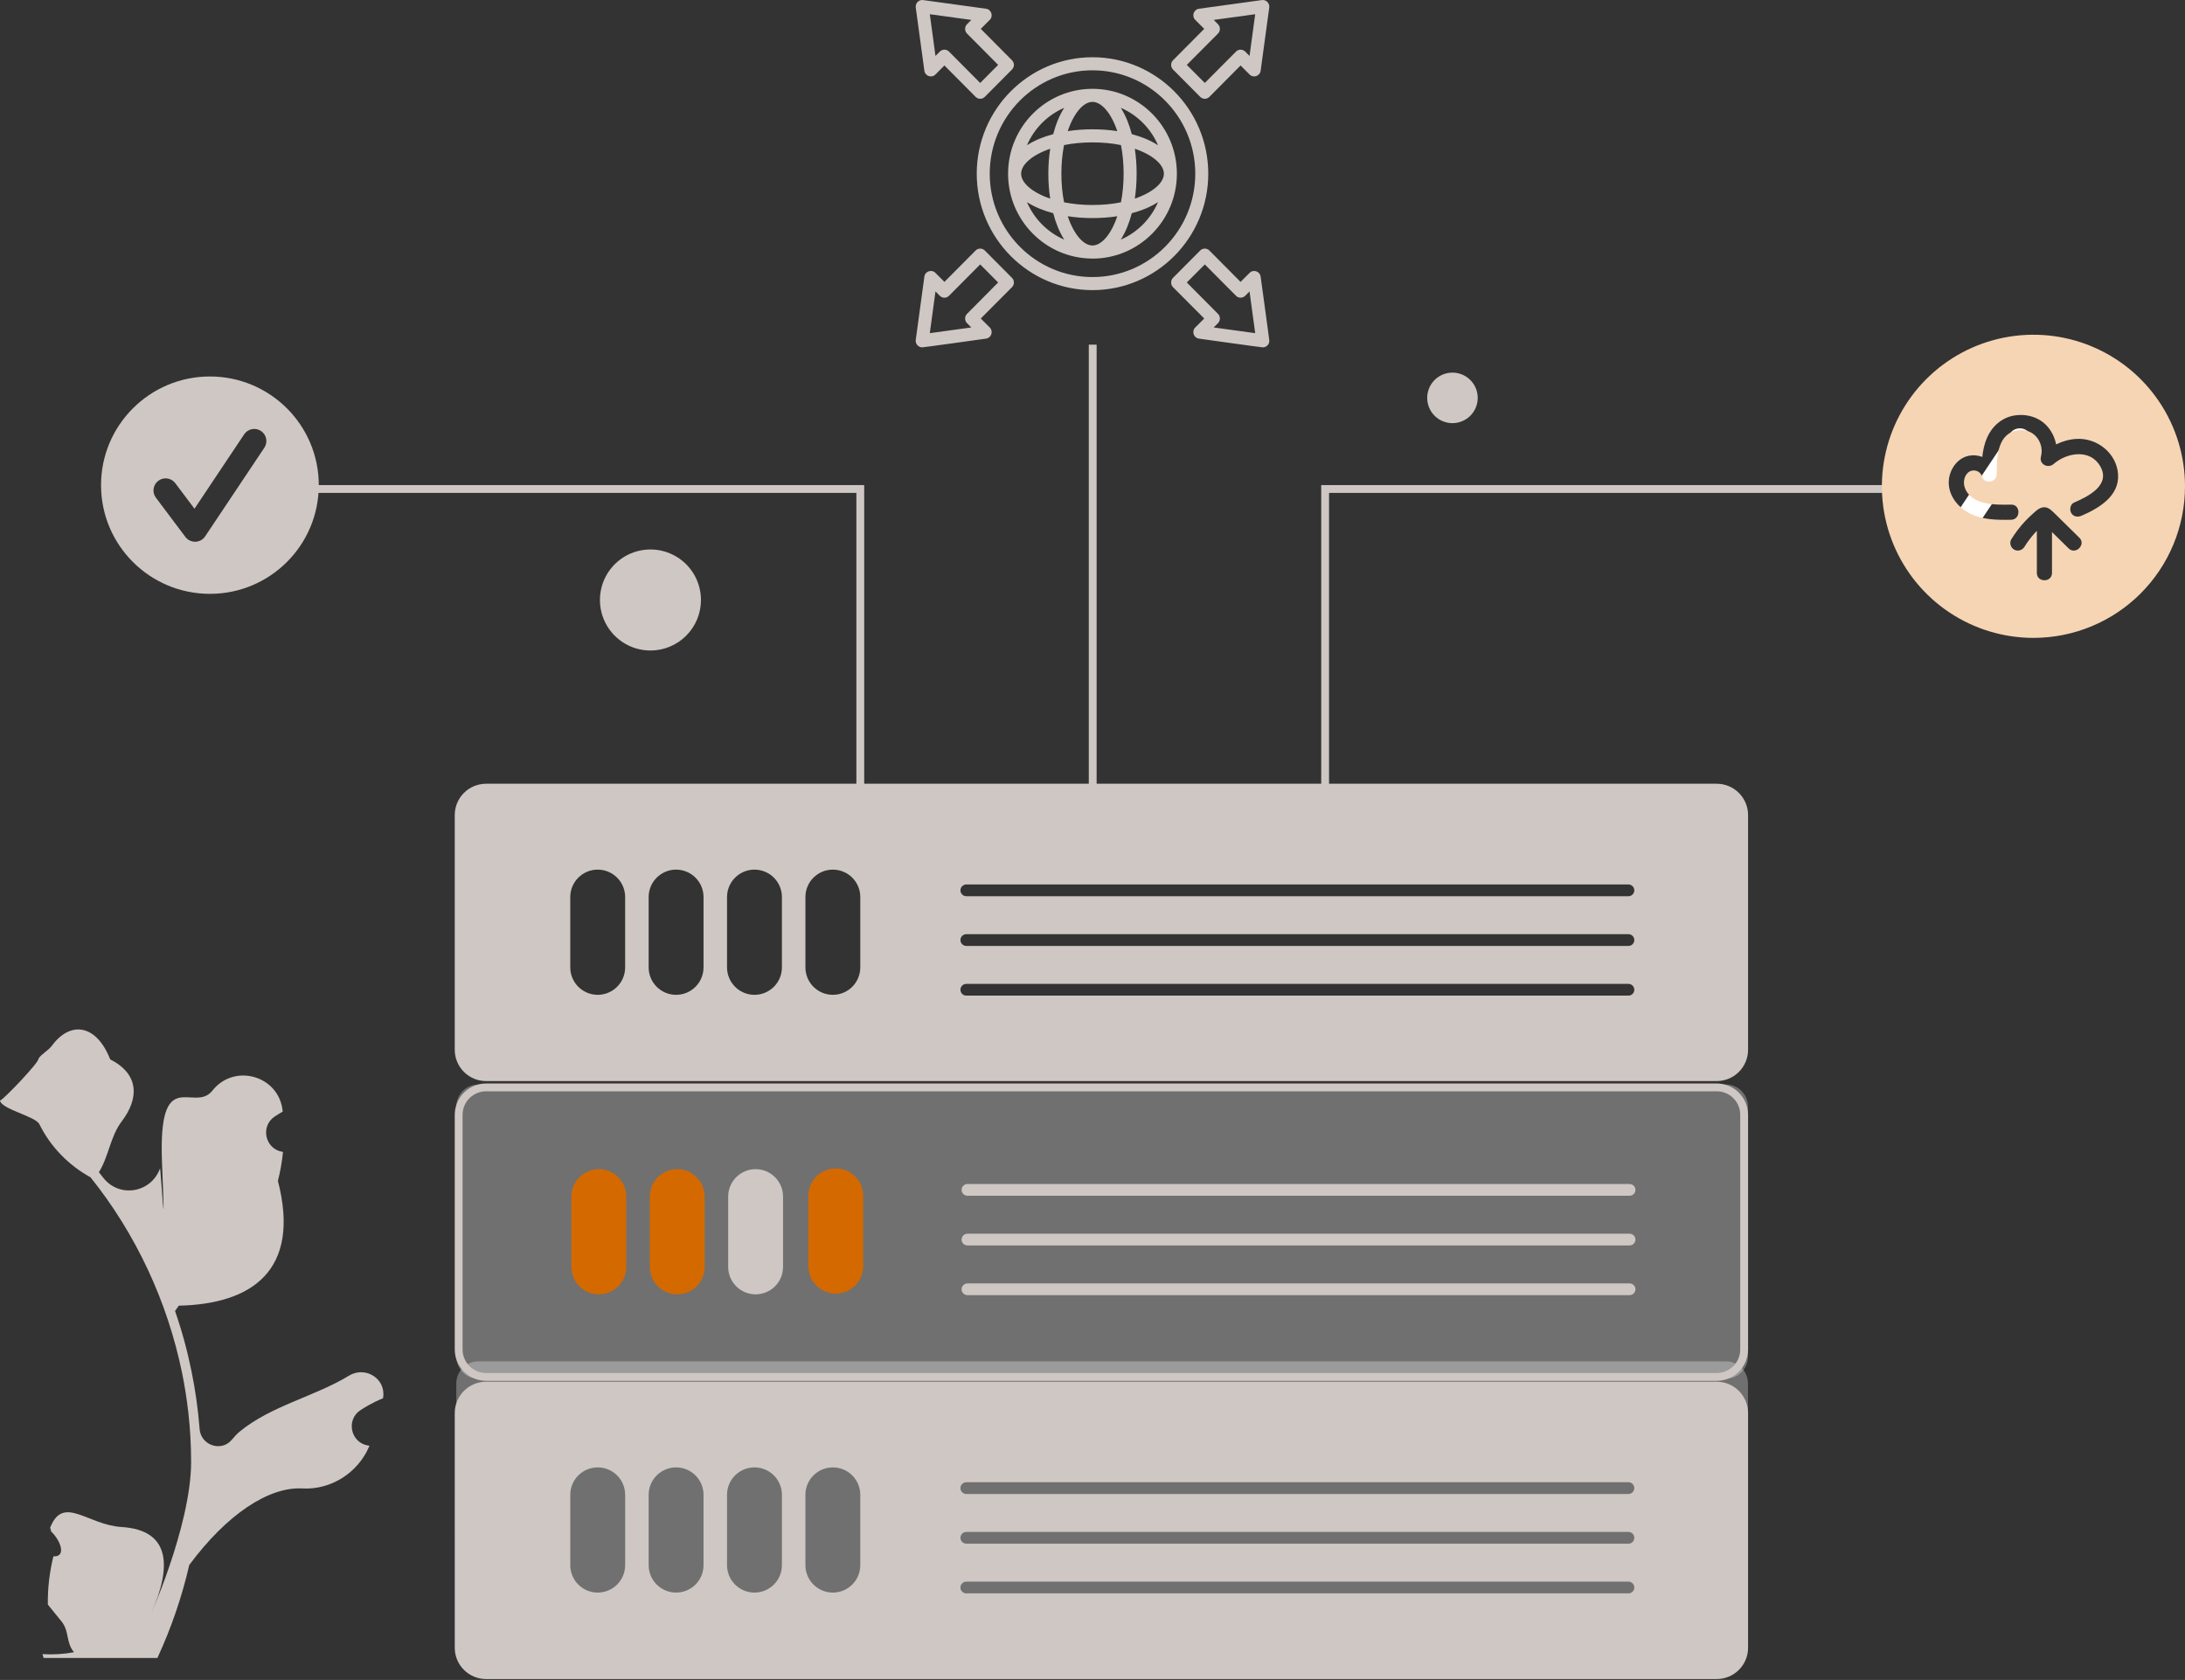 <svg aria-hidden="true" focusable="false" width="346" height="266" viewBox="0 0 346 266" fill="none" xmlns="http://www.w3.org/2000/svg">
<rect x="0" y="0" width="346" height="266" fill="#333333" stroke="none"/>
<path opacity="0.299" d="M273.306 215.551H75.747C73.82 215.551 72.258 217.11 72.258 219.033V259.517C72.258 261.44 73.82 263 75.747 263H273.306C275.232 263 276.794 261.44 276.794 259.517V219.033C276.794 217.11 275.232 215.551 273.306 215.551Z" fill="white"/>
<path d="M136.85 124.529H135.608V78.042H47.074V76.805H136.85V124.529Z" fill="#CEC7C3"/>
<path d="M33.24 59.61C42.762 59.61 50.48 67.315 50.48 76.819C50.48 86.323 42.762 94.028 33.24 94.028C23.719 94.028 16 86.323 16 76.819C16 67.315 23.719 59.61 33.24 59.61ZM41.325 68.237C40.911 67.962 40.406 67.858 39.916 67.947C39.426 68.037 38.99 68.313 38.7 68.718L30.797 80.551L27.72 76.456C27.408 76.069 26.957 75.818 26.464 75.756C25.97 75.694 25.471 75.825 25.073 76.123C24.675 76.421 24.408 76.862 24.329 77.353C24.25 77.843 24.366 78.346 24.651 78.753L29.354 85.011C29.532 85.248 29.764 85.441 30.03 85.574C30.297 85.707 30.59 85.776 30.888 85.776L30.942 85.777C31.249 85.769 31.549 85.687 31.817 85.539C32.086 85.391 32.314 85.18 32.484 84.926L41.892 70.842C42.154 70.419 42.242 69.911 42.137 69.425C42.031 68.939 41.739 68.513 41.325 68.237Z" fill="#CEC7C3"/>
<path d="M210.458 124.529H209.217V76.805H298.993V78.044H210.458V124.529Z" fill="#CEC7C3"/>
<path d="M310.409 85.776C310.112 85.776 309.818 85.707 309.552 85.574C309.286 85.441 309.054 85.248 308.875 85.011L304.17 78.753C304.009 78.552 303.889 78.322 303.819 78.075C303.749 77.827 303.729 77.568 303.762 77.314C303.794 77.058 303.877 76.813 304.006 76.59C304.135 76.368 304.308 76.174 304.514 76.02C304.72 75.866 304.955 75.755 305.205 75.693C305.455 75.631 305.715 75.621 305.969 75.661C306.223 75.702 306.466 75.793 306.685 75.929C306.903 76.066 307.091 76.245 307.239 76.455L310.316 80.55L318.219 68.717C318.355 68.499 318.533 68.311 318.743 68.162C318.953 68.014 319.191 67.91 319.442 67.856C319.694 67.801 319.954 67.798 320.206 67.846C320.459 67.893 320.7 67.991 320.914 68.134C321.128 68.276 321.311 68.46 321.452 68.675C321.594 68.889 321.691 69.13 321.737 69.382C321.783 69.635 321.778 69.894 321.722 70.145C321.666 70.396 321.56 70.632 321.41 70.841L312.003 84.926C311.833 85.18 311.604 85.391 311.336 85.539C311.068 85.687 310.768 85.769 310.461 85.778L310.409 85.776Z" fill="white"/>
<path d="M173.654 54.572H172.413V125.53H173.654V54.572Z" fill="#CEC7C3"/>
<path opacity="0.299" d="M273.306 171.714H75.747C73.82 171.714 72.258 173.273 72.258 175.196V214.81C72.258 216.733 73.82 218.292 75.747 218.292H273.306C275.233 218.292 276.795 216.733 276.795 214.81V175.196C276.795 173.273 275.233 171.714 273.306 171.714Z" fill="white"/>
<path d="M76.975 172.793C75.988 172.794 75.041 173.186 74.343 173.883C73.645 174.58 73.253 175.524 73.251 176.51V213.678C73.253 214.664 73.645 215.608 74.343 216.305C75.041 217.002 75.988 217.394 76.975 217.395H271.847C272.834 217.394 273.78 217.002 274.478 216.305C275.177 215.608 275.569 214.664 275.57 213.678V176.51C275.569 175.524 275.177 174.58 274.478 173.883C273.78 173.186 272.834 172.794 271.847 172.793H76.975ZM76.975 171.554H271.847C273.164 171.554 274.426 172.076 275.357 173.006C276.288 173.935 276.812 175.195 276.812 176.51V213.678C276.812 214.993 276.288 216.253 275.357 217.182C274.426 218.112 273.164 218.634 271.847 218.634H76.975C75.658 218.634 74.395 218.112 73.464 217.182C72.533 216.253 72.01 214.993 72.01 213.678V176.51C72.01 175.195 72.533 173.935 73.464 173.006C74.395 172.076 75.658 171.554 76.975 171.554Z" fill="#CEC7C3"/>
<path d="M94.829 204.943C93.677 204.941 92.573 204.484 91.759 203.671C90.944 202.858 90.486 201.756 90.485 200.607V189.456C90.485 188.306 90.942 187.203 91.757 186.39C92.572 185.577 93.677 185.12 94.829 185.12C95.981 185.12 97.086 185.577 97.901 186.39C98.716 187.203 99.173 188.306 99.173 189.456V200.607C99.172 201.756 98.714 202.859 97.899 203.671C97.085 204.484 95.981 204.942 94.829 204.943Z" fill="#D46900"/>
<path d="M107.241 204.943C106.089 204.941 104.985 204.484 104.171 203.671C103.356 202.858 102.898 201.756 102.897 200.607V189.456C102.897 188.306 103.355 187.203 104.169 186.39C104.984 185.577 106.089 185.12 107.241 185.12C108.393 185.12 109.498 185.577 110.313 186.39C111.128 187.203 111.586 188.306 111.586 189.456V200.607C111.584 201.756 111.126 202.859 110.312 203.671C109.497 204.484 108.393 204.942 107.241 204.943Z" fill="#D46900"/>
<path d="M119.653 204.943C118.501 204.941 117.397 204.484 116.583 203.671C115.769 202.858 115.31 201.756 115.309 200.607V189.456C115.309 188.306 115.767 187.203 116.582 186.39C117.396 185.577 118.501 185.12 119.653 185.12C120.806 185.12 121.911 185.577 122.725 186.39C123.54 187.203 123.998 188.306 123.998 189.456V200.607C123.996 201.756 123.538 202.859 122.724 203.671C121.909 204.484 120.805 204.942 119.653 204.943Z" fill="#CEC7C3"/>
<path d="M132.345 204.823C131.193 204.822 130.089 204.364 129.274 203.552C128.46 202.739 128.001 201.636 128 200.487V189.336C128 188.186 128.458 187.083 129.272 186.27C130.087 185.457 131.192 185 132.344 185C133.497 185 134.602 185.457 135.416 186.27C136.231 187.083 136.689 188.186 136.689 189.336V200.487C136.687 201.636 136.229 202.738 135.415 203.551C134.6 204.364 133.496 204.822 132.345 204.823Z" fill="#D46900"/>
<path d="M258.064 189.33H153.181C152.937 189.325 152.706 189.225 152.535 189.051C152.365 188.877 152.27 188.644 152.27 188.401C152.27 188.158 152.365 187.925 152.535 187.751C152.706 187.577 152.937 187.477 153.181 187.472H258.065C258.309 187.477 258.54 187.577 258.711 187.751C258.881 187.925 258.976 188.158 258.976 188.401C258.976 188.644 258.881 188.877 258.711 189.051C258.54 189.225 258.309 189.325 258.065 189.33H258.064Z" fill="#CEC7C3"/>
<path d="M258.064 197.199H153.181C152.937 197.194 152.706 197.094 152.535 196.92C152.365 196.746 152.27 196.513 152.27 196.27C152.27 196.027 152.365 195.794 152.535 195.62C152.706 195.446 152.937 195.346 153.181 195.341H258.065C258.309 195.346 258.54 195.446 258.711 195.62C258.881 195.794 258.976 196.027 258.976 196.27C258.976 196.513 258.881 196.746 258.711 196.92C258.54 197.094 258.309 197.194 258.065 197.199H258.064Z" fill="#CEC7C3"/>
<path d="M258.064 205.068H153.181C152.937 205.063 152.706 204.963 152.535 204.789C152.365 204.615 152.27 204.382 152.27 204.139C152.27 203.896 152.365 203.663 152.535 203.489C152.706 203.315 152.937 203.215 153.181 203.21H258.065C258.309 203.215 258.54 203.315 258.711 203.489C258.881 203.663 258.976 203.896 258.976 204.139C258.976 204.382 258.881 204.615 258.711 204.789C258.54 204.963 258.309 205.063 258.065 205.068H258.064Z" fill="#CEC7C3"/>
<path d="M271.847 218.775C273.163 218.775 274.426 219.297 275.357 220.227C276.288 221.156 276.811 222.416 276.812 223.73V260.899C276.812 262.214 276.288 263.474 275.357 264.403C274.426 265.333 273.163 265.855 271.847 265.855H76.975C75.658 265.855 74.396 265.333 73.465 264.403C72.534 263.474 72.011 262.214 72.011 260.899L72.01 223.73C72.01 222.416 72.534 221.156 73.465 220.227C74.396 219.298 75.658 218.775 76.975 218.775H271.847ZM153 250.432C152.757 250.437 152.525 250.536 152.354 250.71C152.184 250.884 152.089 251.117 152.089 251.36C152.089 251.603 152.184 251.837 152.354 252.011C152.525 252.184 152.757 252.284 153 252.289H257.885C258.128 252.284 258.36 252.184 258.53 252.011C258.701 251.837 258.796 251.603 258.796 251.36C258.796 251.117 258.701 250.884 258.53 250.71C258.36 250.536 258.128 250.437 257.885 250.432H153ZM94.648 232.342C93.496 232.342 92.391 232.798 91.576 233.611C90.762 234.425 90.305 235.528 90.305 236.678V247.828C90.306 248.978 90.764 250.08 91.578 250.893C92.392 251.705 93.497 252.163 94.648 252.164C95.8 252.163 96.904 251.705 97.719 250.893C98.533 250.08 98.992 248.978 98.993 247.828V236.678C98.993 235.528 98.535 234.425 97.721 233.611C96.906 232.798 95.801 232.342 94.648 232.342ZM107.061 232.342C105.908 232.342 104.803 232.798 103.988 233.611C103.174 234.425 102.717 235.528 102.717 236.678V247.828C102.718 248.978 103.176 250.08 103.99 250.893C104.805 251.705 105.909 252.163 107.061 252.164C108.212 252.163 109.316 251.705 110.131 250.893C110.945 250.08 111.404 248.978 111.405 247.828V236.678C111.405 235.528 110.947 234.425 110.133 233.611C109.318 232.798 108.213 232.342 107.061 232.342ZM119.473 232.342C118.321 232.342 117.215 232.798 116.4 233.611C115.586 234.425 115.129 235.528 115.129 236.678V247.828C115.13 248.978 115.588 250.08 116.402 250.893C117.217 251.705 118.321 252.163 119.473 252.164C120.624 252.163 121.729 251.705 122.543 250.893C123.357 250.08 123.816 248.978 123.817 247.828V236.678C123.817 235.528 123.36 234.425 122.545 233.611C121.73 232.798 120.625 232.342 119.473 232.342ZM131.885 232.342C130.733 232.342 129.627 232.798 128.812 233.611C127.998 234.425 127.54 235.528 127.54 236.678V247.828C127.541 248.978 128 250.08 128.814 250.893C129.629 251.705 130.733 252.163 131.885 252.164C133.036 252.163 134.141 251.705 134.955 250.893C135.769 250.08 136.227 248.978 136.229 247.828V236.678C136.229 235.528 135.771 234.425 134.956 233.611C134.141 232.798 133.037 232.342 131.885 232.342ZM153 242.562C152.757 242.568 152.525 242.667 152.354 242.841C152.184 243.015 152.089 243.248 152.089 243.491C152.089 243.734 152.184 243.968 152.354 244.142C152.525 244.315 152.757 244.415 153 244.42H257.885C258.128 244.415 258.36 244.315 258.53 244.142C258.701 243.968 258.796 243.734 258.796 243.491C258.796 243.248 258.701 243.015 258.53 242.841C258.36 242.667 258.128 242.568 257.885 242.562H153ZM153 234.693C152.757 234.699 152.525 234.798 152.354 234.972C152.184 235.145 152.089 235.379 152.089 235.622C152.089 235.865 152.184 236.099 152.354 236.272C152.525 236.446 152.757 236.546 153 236.551H257.885C258.128 236.545 258.36 236.446 258.53 236.272C258.701 236.099 258.796 235.865 258.796 235.622C258.796 235.379 258.701 235.145 258.53 234.972C258.36 234.798 258.128 234.699 257.885 234.693H153Z" fill="#CEC7C3"/>
<path d="M271.847 124.094C273.164 124.094 274.426 124.617 275.357 125.546C276.288 126.475 276.812 127.736 276.812 129.05V166.218C276.812 167.532 276.288 168.792 275.357 169.722C274.426 170.651 273.164 171.174 271.847 171.174H76.975C75.658 171.174 74.395 170.651 73.464 169.722C72.533 168.792 72.01 167.532 72.01 166.218V129.05C72.01 127.736 72.533 126.475 73.464 125.546C74.395 124.617 75.658 124.094 76.975 124.094H271.847ZM153 155.784C152.756 155.79 152.525 155.889 152.355 156.062C152.185 156.236 152.089 156.47 152.089 156.713C152.089 156.956 152.185 157.19 152.355 157.363C152.525 157.537 152.756 157.636 153 157.642H257.884C258.128 157.636 258.36 157.537 258.53 157.363C258.7 157.19 258.795 156.956 258.795 156.713C258.795 156.47 258.7 156.236 258.53 156.062C258.36 155.889 258.128 155.789 257.884 155.784H153ZM94.649 137.693C93.497 137.693 92.391 138.151 91.577 138.964C90.762 139.777 90.304 140.879 90.304 142.029V153.18C90.306 154.329 90.763 155.432 91.578 156.245C92.392 157.058 93.496 157.515 94.648 157.517C95.8 157.515 96.905 157.058 97.719 156.245C98.534 155.432 98.991 154.329 98.993 153.18V142.029C98.993 140.879 98.535 139.777 97.72 138.964C96.906 138.151 95.801 137.693 94.649 137.693ZM107.061 137.693C105.909 137.693 104.803 138.151 103.989 138.964C103.174 139.777 102.716 140.879 102.716 142.029V153.18C102.718 154.329 103.175 155.432 103.99 156.245C104.804 157.058 105.908 157.515 107.06 157.517C108.212 157.515 109.317 157.058 110.131 156.245C110.946 155.432 111.403 154.329 111.405 153.18V142.029C111.405 140.879 110.947 139.777 110.132 138.964C109.318 138.151 108.213 137.693 107.061 137.693ZM119.473 137.693C118.321 137.693 117.216 138.151 116.401 138.964C115.586 139.777 115.129 140.879 115.128 142.029V153.18C115.13 154.329 115.588 155.432 116.403 156.245C117.217 157.058 118.321 157.515 119.472 157.517C120.624 157.515 121.729 157.058 122.543 156.245C123.358 155.432 123.816 154.329 123.817 153.18V142.029C123.817 140.879 123.359 139.777 122.544 138.964C121.73 138.151 120.625 137.693 119.473 137.693ZM131.884 137.693C130.732 137.693 129.628 138.151 128.813 138.964C127.998 139.777 127.541 140.879 127.541 142.029V153.18C127.542 154.329 128 155.432 128.814 156.245C129.628 157.058 130.733 157.515 131.885 157.517C133.037 157.515 134.14 157.058 134.955 156.245C135.769 155.432 136.228 154.329 136.229 153.18V142.029C136.229 140.879 135.771 139.777 134.957 138.964C134.142 138.151 133.036 137.693 131.884 137.693ZM153 147.915C152.756 147.92 152.525 148.02 152.355 148.193C152.185 148.367 152.089 148.601 152.089 148.844C152.089 149.087 152.185 149.32 152.355 149.494C152.525 149.667 152.756 149.767 153 149.772H257.884C258.128 149.767 258.36 149.668 258.53 149.494C258.7 149.32 258.795 149.087 258.795 148.844C258.795 148.601 258.7 148.367 258.53 148.193C258.36 148.02 258.128 147.92 257.884 147.915H153ZM153 140.045C152.756 140.05 152.525 140.151 152.355 140.324C152.185 140.498 152.089 140.731 152.089 140.974C152.089 141.217 152.185 141.45 152.355 141.624C152.525 141.798 152.756 141.898 153 141.903H257.884C258.128 141.898 258.36 141.798 258.53 141.624C258.7 141.45 258.795 141.217 258.795 140.974C258.795 140.731 258.7 140.498 258.53 140.324C258.36 140.151 258.128 140.05 257.884 140.045H153Z" fill="#CEC7C3"/>
<path d="M230 67C229.209 67 228.436 66.765 227.778 66.326C227.12 65.886 226.607 65.262 226.304 64.531C226.002 63.8 225.923 62.996 226.077 62.22C226.231 61.444 226.612 60.731 227.172 60.172C227.731 59.612 228.444 59.231 229.22 59.077C229.996 58.922 230.8 59.002 231.531 59.304C232.262 59.607 232.886 60.12 233.326 60.778C233.765 61.435 234 62.209 234 63C234 64.061 233.579 65.078 232.828 65.828C232.078 66.579 231.061 67 230 67Z" fill="#CEC7C3"/>
<path d="M103 103C101.418 103 99.871 102.531 98.555 101.652C97.24 100.773 96.215 99.523 95.609 98.061C95.004 96.6 94.845 94.991 95.154 93.439C95.462 91.887 96.224 90.462 97.343 89.343C98.462 88.224 99.887 87.462 101.439 87.154C102.991 86.845 104.6 87.004 106.061 87.609C107.523 88.215 108.773 89.24 109.652 90.555C110.531 91.871 111 93.418 111 95C111 97.122 110.157 99.157 108.657 100.657C107.157 102.157 105.122 103 103 103Z" fill="#CEC7C3"/>
<path fill-rule="evenodd" clip-rule="evenodd" d="M146.034 55C145.42 55 144.924 54.442 145.01 53.823L146.376 43.799C146.487 42.949 147.529 42.605 148.127 43.207L149.553 44.633L154.489 39.668C154.882 39.264 155.548 39.264 155.95 39.668L160.254 43.997C160.655 44.401 160.655 45.053 160.254 45.466L155.309 50.43L156.735 51.856C157.333 52.466 156.983 53.505 156.146 53.617C155.113 53.763 146.265 55 146.034 55ZM172.996 45.938C162.893 45.938 154.669 37.666 154.669 27.505C154.669 17.335 162.893 9.063 172.996 9.063C183.108 9.063 191.332 17.335 191.332 27.505C191.332 37.666 183.108 45.938 172.996 45.938ZM172.996 11.133C164.029 11.133 156.727 18.477 156.727 27.505C156.727 36.524 164.029 43.868 172.996 43.868C181.972 43.868 189.274 36.524 189.274 27.505C189.274 18.477 181.972 11.133 172.996 11.133ZM172.902 40.939C165.575 40.887 159.631 34.875 159.631 27.505C159.631 20.092 165.626 14.062 172.996 14.062C180.375 14.062 186.362 20.092 186.362 27.505C186.362 34.909 180.367 40.948 172.996 40.948C172.971 40.948 172.936 40.939 172.902 40.939ZM168.521 17.069C165.882 18.211 163.764 20.341 162.62 22.995C163.892 22.188 165.242 21.655 166.779 21.243C167.189 19.697 167.718 18.34 168.521 17.069ZM162.62 32.006C163.764 34.66 165.882 36.79 168.521 37.941C167.718 36.661 167.189 35.304 166.779 33.758C165.242 33.346 163.892 32.813 162.62 32.006ZM177.48 37.941C180.119 36.79 182.237 34.66 183.373 32.006C182.109 32.813 180.759 33.346 179.222 33.758C178.812 35.304 178.283 36.661 177.48 37.941ZM183.373 22.995C182.237 20.341 180.119 18.211 177.48 17.069C178.283 18.34 178.812 19.697 179.222 21.243C180.759 21.655 182.109 22.188 183.373 22.995ZM166.301 31.448C165.908 28.931 165.908 26.07 166.301 23.554C163.431 24.533 161.697 26.07 161.697 27.505C161.697 28.939 163.431 30.468 166.301 31.448ZM179.7 23.554C180.085 26.07 180.085 28.931 179.7 31.448C182.57 30.468 184.304 28.939 184.304 27.505C184.304 26.07 182.57 24.533 179.7 23.554ZM172.996 16.133C171.57 16.133 170.05 17.876 169.076 20.762C171.579 20.376 174.423 20.376 176.925 20.762C175.951 17.876 174.423 16.133 172.996 16.133ZM168.496 22.97C167.932 25.787 167.932 29.214 168.496 32.032C171.297 32.599 174.704 32.599 177.506 32.032C178.069 29.214 178.069 25.787 177.506 22.97C174.704 22.403 171.297 22.403 168.496 22.97ZM169.076 34.239C170.05 37.125 171.57 38.869 172.996 38.869C174.423 38.869 175.951 37.125 176.925 34.239C174.423 34.626 171.579 34.626 169.076 34.239ZM190.786 15.643C190.512 15.643 190.248 15.531 190.051 15.334L185.747 11.005C185.354 10.609 185.354 9.939 185.747 9.544L190.692 4.571L189.266 3.145C188.668 2.544 189.018 1.496 189.855 1.384L199.83 0.01C200.488 -0.085 201.077 0.508 200.991 1.178L199.625 11.202C199.505 12.052 198.472 12.405 197.874 11.795L196.448 10.369L191.512 15.334C191.315 15.531 191.059 15.643 190.786 15.643ZM187.933 10.274L190.786 13.135L195.722 8.17C196.115 7.766 196.781 7.766 197.182 8.17L197.866 8.857L198.762 2.252L192.195 3.154L192.878 3.841C193.271 4.236 193.271 4.906 192.878 5.31L187.933 10.274ZM155.215 15.643C154.942 15.643 154.686 15.531 154.489 15.334L149.553 10.369L148.127 11.795C147.529 12.405 146.487 12.052 146.376 11.202L145.01 1.178C144.924 0.508 145.505 -0.085 146.171 0.01L156.146 1.384C156.983 1.496 157.333 2.544 156.735 3.145L155.309 4.571L160.254 9.544C160.655 9.948 160.655 10.601 160.254 11.005L155.95 15.334C155.753 15.531 155.489 15.643 155.215 15.643ZM149.553 7.861C149.826 7.861 150.083 7.972 150.279 8.17L155.215 13.135L158.059 10.274L153.123 5.31C152.73 4.906 152.73 4.236 153.123 3.841L153.806 3.154L147.239 2.252L148.135 8.857L148.819 8.17C149.015 7.972 149.28 7.861 149.553 7.861ZM199.967 55C199.736 55 190.888 53.763 189.855 53.617C189.018 53.505 188.668 52.466 189.266 51.856L190.692 50.43L185.747 45.466C185.354 45.062 185.354 44.392 185.747 43.997L190.051 39.668C190.453 39.264 191.11 39.264 191.512 39.668L196.448 44.633L197.874 43.207C198.472 42.605 199.505 42.949 199.625 43.799C199.762 44.821 201 53.755 201 53.969C201 54.545 200.539 55 199.967 55ZM192.195 51.848L198.762 52.749L197.866 46.144L197.182 46.831C196.781 47.235 196.115 47.235 195.722 46.831L190.786 41.867L187.933 44.727L192.878 49.7C193.271 50.095 193.271 50.765 192.878 51.16L192.195 51.848ZM148.135 46.144L147.239 52.749L153.806 51.848L153.123 51.16C152.73 50.765 152.73 50.095 153.123 49.7L158.059 44.727L155.215 41.867L150.279 46.831C149.878 47.244 149.22 47.244 148.819 46.831L148.135 46.144Z" fill="#CEC7C3"/>
<path d="M317.318 53.461C321.974 52.535 326.799 53.011 331.185 54.827C335.57 56.644 339.318 59.719 341.955 63.666C344.592 67.613 346 72.253 346 77C346 83.365 343.472 89.47 338.971 93.971C334.47 98.472 328.365 101 322 101C317.253 101 312.613 99.592 308.666 96.955C304.719 94.318 301.644 90.57 299.827 86.185C298.011 81.799 297.535 76.974 298.461 72.318C299.387 67.663 301.673 63.386 305.029 60.029C308.386 56.673 312.663 54.387 317.318 53.461ZM325.19 81.127C324.614 80.56 324.029 80.101 323.178 80.416C322.647 80.612 322.178 81.098 321.76 81.472C321.35 81.838 320.958 82.224 320.586 82.628C319.808 83.474 319.109 84.401 318.5 85.376C318.157 85.925 318.383 86.696 318.93 87.017C319.504 87.353 320.227 87.137 320.571 86.586C321.069 85.788 321.603 85.07 322.231 84.38C322.333 84.269 322.436 84.159 322.54 84.051V90.719C322.54 92.262 324.938 92.265 324.938 90.719V84.241C325.064 84.365 325.189 84.488 325.314 84.611C326.068 85.352 326.821 86.093 327.574 86.833C328.676 87.915 330.373 86.221 329.27 85.137C328.349 84.232 327.428 83.327 326.508 82.422C326.069 81.99 325.63 81.559 325.19 81.127ZM324.248 67.566C322.924 66.016 320.845 65.458 318.881 65.806C316.926 66.152 315.391 67.572 314.628 69.362C314.222 70.315 314.011 71.323 313.902 72.348C313.2 72.082 312.417 72.013 311.671 72.186C309.756 72.629 308.533 74.639 308.59 76.531C308.651 78.559 310.041 80.286 311.776 81.22C313.826 82.322 316.198 82.339 318.466 82.298C320.007 82.27 320.012 79.871 318.466 79.899C316.05 79.944 312.114 80.042 311.121 77.184C310.817 76.308 311.053 75.076 311.959 74.62C312.669 74.263 313.641 74.649 313.832 75.402C314.166 76.718 316.189 76.434 316.188 75.083C316.187 72.714 316.199 69.056 319.02 68.235C320.181 67.897 321.47 68.139 322.33 69.018C323.171 69.877 323.497 71.146 323.189 72.301C322.867 73.511 324.315 74.231 325.193 73.468C327.337 71.605 331.067 71.038 332.629 73.916C334.229 76.864 330.604 78.638 328.417 79.584C327.823 79.841 327.688 80.714 327.986 81.225C328.346 81.839 329.031 81.913 329.628 81.655C332.342 80.481 335.602 78.566 335.403 75.142C335.207 71.762 332.076 69.284 328.772 69.496C327.646 69.569 326.577 69.876 325.591 70.365C325.398 69.345 324.94 68.376 324.248 67.566Z" fill="#F6D5B4"/>
<path d="M8.455 246.424C10.521 246.553 9.663 243.987 8.1 242.491L7.945 241.873C7.965 241.823 7.985 241.774 8.006 241.725C10.1 236.732 13.85 241.445 19.254 241.78C27.201 242.273 27.082 248.284 24.004 255.312C23.168 257.22 30.262 241.826 30.262 231.492C30.262 228.895 30.12 226.299 29.829 223.709C29.59 221.59 29.261 219.484 28.835 217.398C26.529 206.121 21.536 195.38 14.335 186.409C10.873 184.516 7.986 181.558 6.242 178.012C5.615 176.733 0.233 175.653 3.05176e-05 174.251C0.394 174.303 6.377 168.007 6.08 167.639C6.629 166.806 7.612 166.392 8.212 165.579C11.194 161.535 15.303 162.241 17.448 167.736C22.03 170.049 22.075 173.884 19.263 177.573C17.474 179.92 17.228 183.095 15.659 185.608C15.82 185.814 15.988 186.015 16.15 186.221C16.212 186.301 16.274 186.381 16.335 186.46C18.869 189.739 23.927 188.899 25.338 185.004C25.441 184.719 26.314 200.109 25.657 184.18C25 168.251 30.729 176.36 33.63 172.687C37.094 168.299 44.141 170.293 44.752 175.85C44.758 175.904 44.763 175.957 44.769 176.01C44.34 176.252 43.92 176.509 43.509 176.78C41.17 178.328 41.979 181.954 44.751 182.381L44.814 182.391C44.659 183.935 44.394 185.466 44.007 186.97C47.708 201.283 39.721 206.498 28.314 206.734L27.719 207.58C28.799 210.688 29.668 213.871 30.32 217.095C30.934 220.085 31.36 223.108 31.599 226.143L31.609 226.273C31.807 228.856 35.075 229.954 36.717 227.951C37.135 227.442 37.562 226.995 37.994 226.641C42.939 222.578 49.926 221.082 55.262 217.817C57.83 216.245 61.121 218.276 60.673 221.254L60.651 221.396C59.857 221.719 59.082 222.094 58.333 222.514C57.903 222.756 57.483 223.013 57.072 223.285C54.732 224.832 55.542 228.46 58.315 228.885L58.378 228.895C58.423 228.901 58.462 228.908 58.507 228.914L58.466 229.011C56.682 233.208 52.419 235.926 47.866 235.677C42.506 235.384 35.849 239.864 29.978 247.787L29.972 247.787C28.809 252.851 27.11 257.798 24.927 262.513H6.907C6.842 262.313 6.784 262.106 6.726 261.906C8.393 262.01 10.072 261.913 11.712 261.609C10.375 259.969 11.039 258.315 9.701 256.675C9.669 256.642 9.643 256.61 9.617 256.578C8.939 255.738 8.255 254.905 7.577 254.065L7.576 254.064C7.534 251.487 7.843 248.917 8.455 246.424Z" fill="#CEC7C3"/>
</svg>
